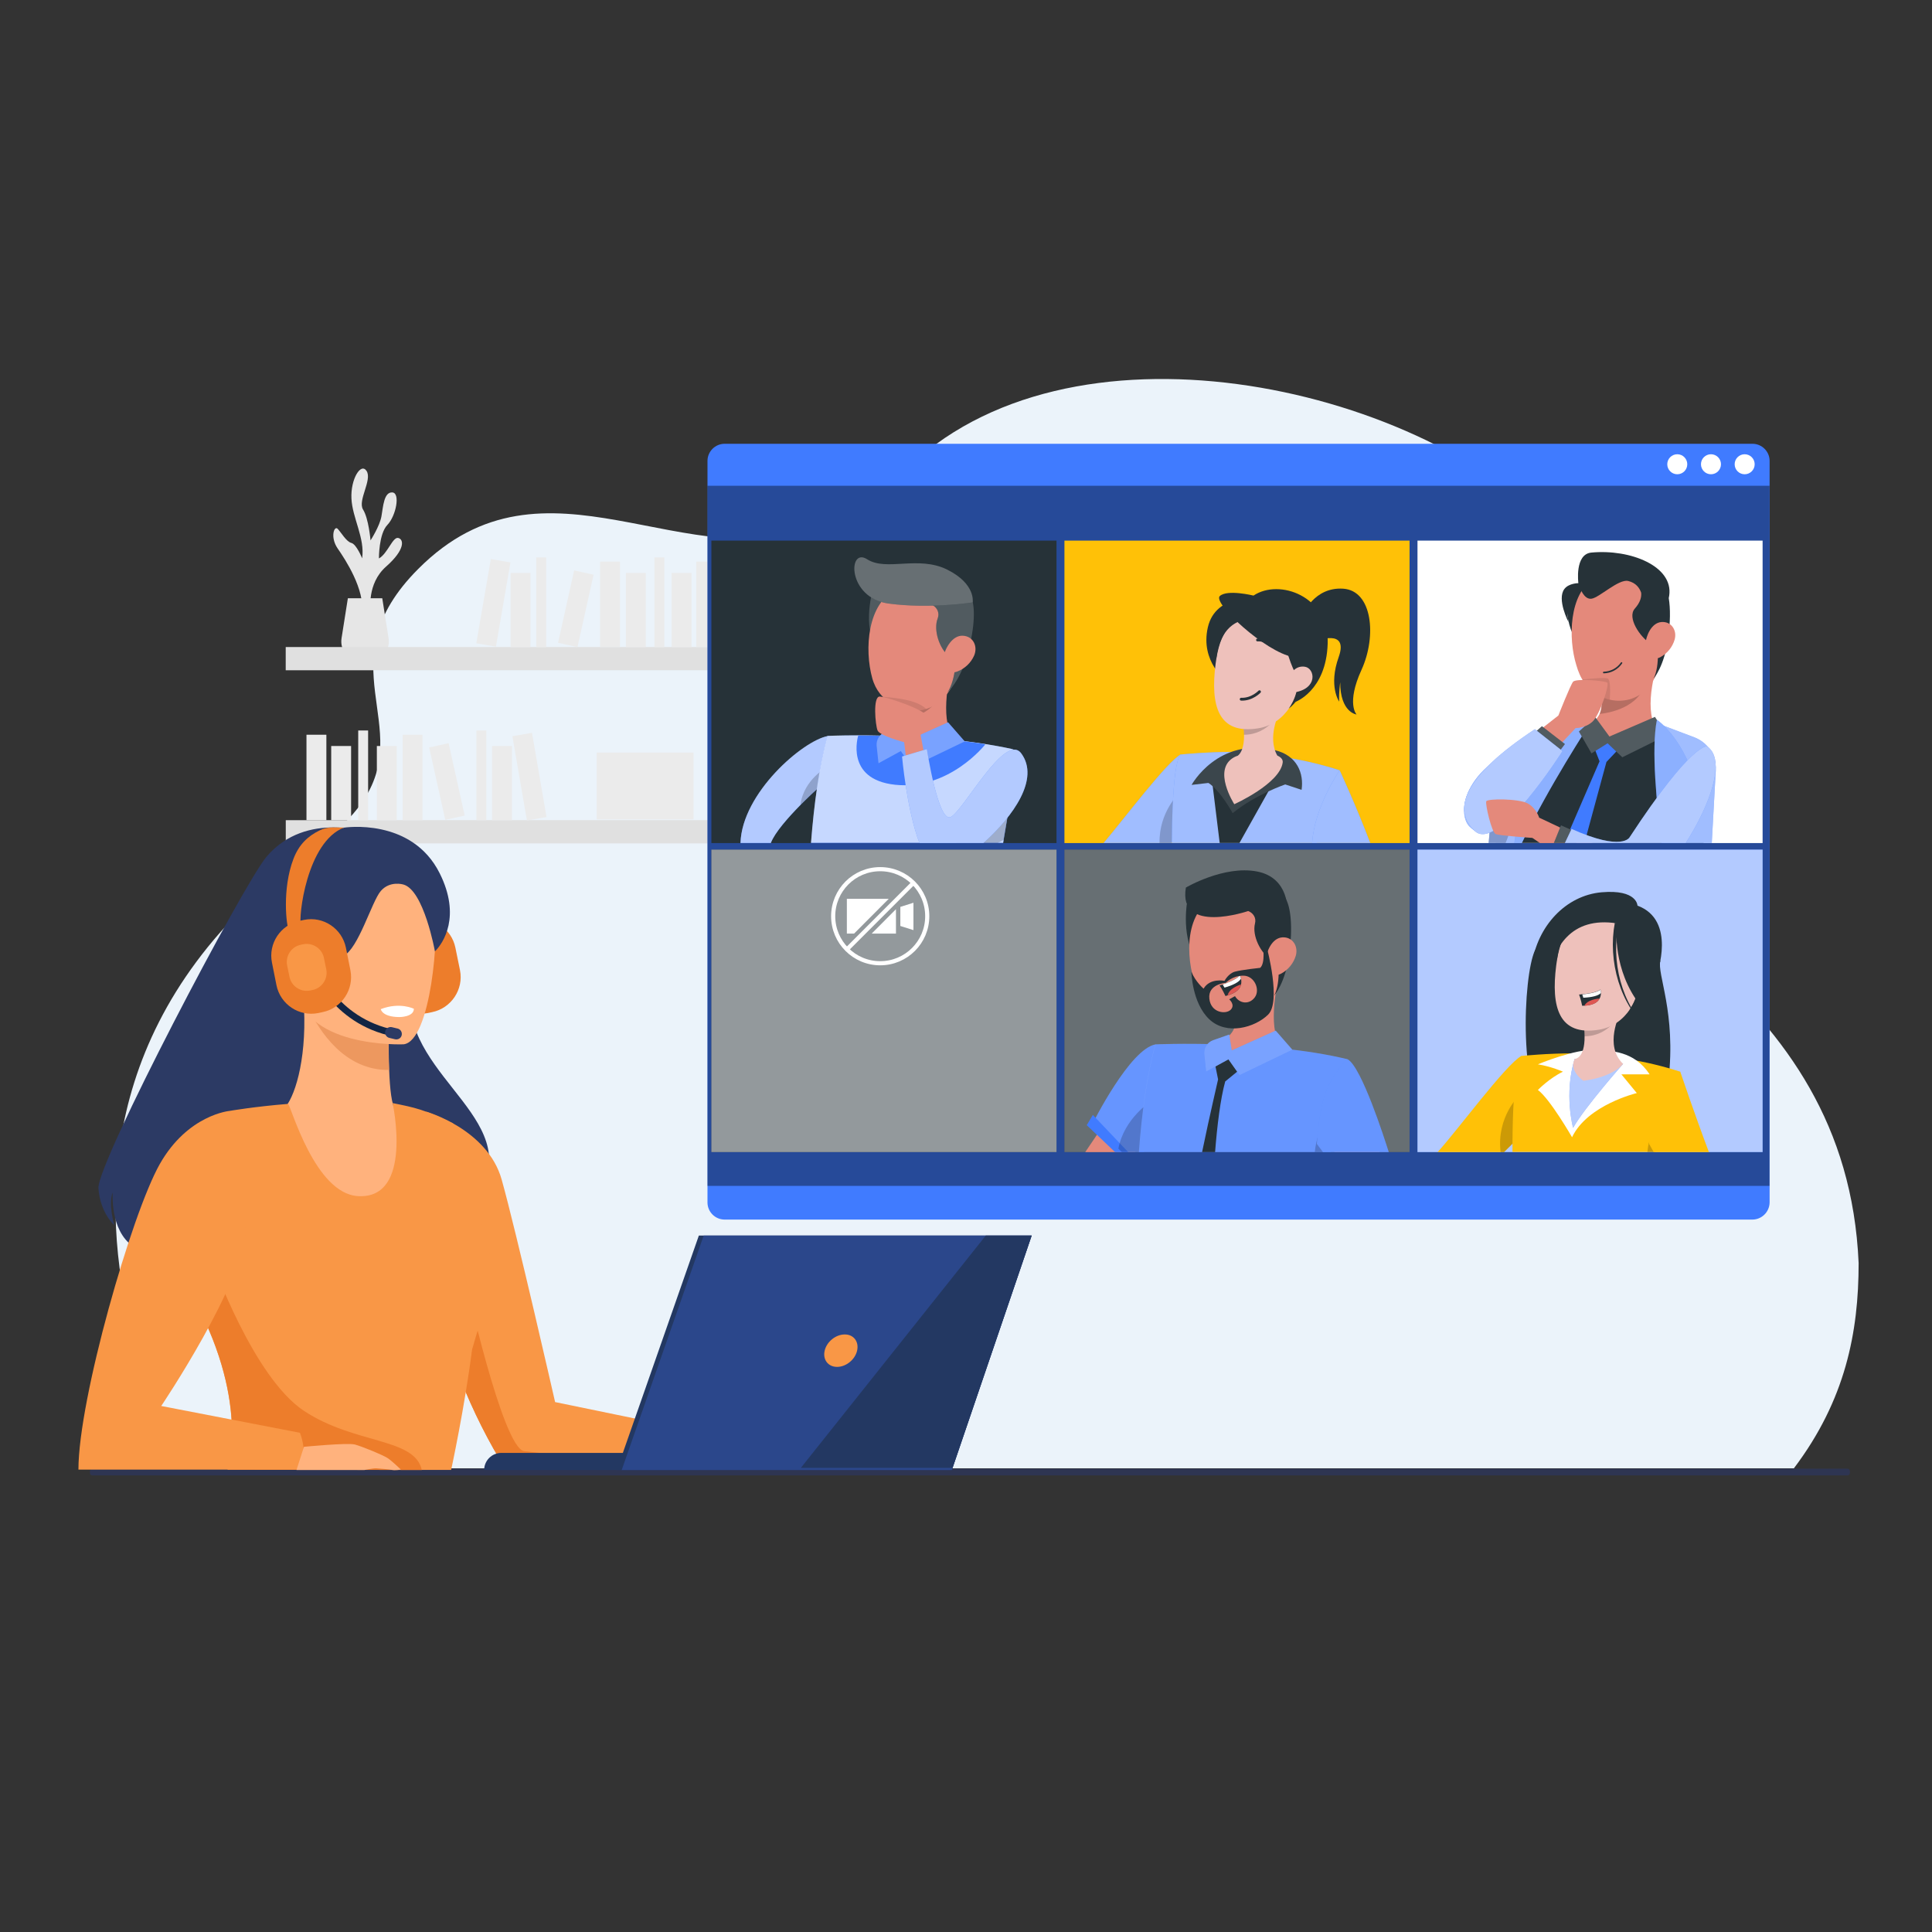 <?xml version="1.0" encoding="utf-8"?>
<!-- Generator: Adobe Illustrator 26.5.0, SVG Export Plug-In . SVG Version: 6.00 Build 0)  -->
<svg version="1.1" id="_x2018_лой_x5F_1" xmlns="http://www.w3.org/2000/svg" xmlns:xlink="http://www.w3.org/1999/xlink"
	 x="0px" y="0px" viewBox="0 0 168 168" style="enable-background:new 0 0 168 168;" xml:space="preserve">
<rect x="0" y="0" width="168" height="168" fill="#333333" stroke="none"/>
<style type="text/css">
	.st0{fill:#EBF3FA;}
	.st1{fill:#E6E6E6;}
	.st2{fill:#E0E0E0;}
	.st3{fill:#EBEBEB;}
	.st4{fill:#F0F0F0;}
	.st5{fill:#FFFFFF;}
	.st6{fill:#407BFF;}
	.st7{opacity:0.4;enable-background:new    ;}
	.st8{fill:#263238;}
	.st9{fill:#FFC107;}
	.st10{fill:#E4897B;}
	.st11{opacity:0.2;enable-background:new    ;}
	.st12{opacity:0.1;enable-background:new    ;}
	.st13{opacity:0.5;fill:#FFFFFF;enable-background:new    ;}
	.st14{opacity:0.4;fill:#FFFFFF;enable-background:new    ;}
	.st15{opacity:0.2;fill:#FFFFFF;enable-background:new    ;}
	.st16{opacity:0.6;fill:#FFFFFF;enable-background:new    ;}
	.st17{opacity:0.3;fill:#FFFFFF;enable-background:new    ;}
	.st18{opacity:0.7;fill:#FFFFFF;enable-background:new    ;}
	.st19{opacity:0.1;fill:#FFFFFF;}
	.st20{fill:#EEC1BB;}
	.st21{fill:none;stroke:#263238;stroke-width:0.247;stroke-linecap:round;stroke-linejoin:round;stroke-miterlimit:10;}
	.st22{fill:#DE5753;}
	.st23{fill:none;stroke:#FFFFFF;stroke-width:0.36;stroke-miterlimit:10;}
	.st24{fill:#2E3552;}
	.st25{fill:#2C3A64;}
	.st26{fill:#ED7D2B;}
	.st27{fill:#F99746;}
	.st28{fill:#FFB27D;}
	.st29{fill:#ED985F;}
	.st30{fill:#122544;}
	.st31{fill:#233862;}
	.st32{fill:#2B478B;}
</style>
<path class="st0" d="M16.22,127.69c-2.14-3.75-4.2-8.95-5.27-14.16c-2.33-11.31-1.23-27.18,16.51-39.89
	c1.85-1.33,3.13-2.59,3.98-3.81c4.76-6.75-3.27-12.14,4.93-20.36c11.11-11.15,23.24,1.18,35.6-3.87c2.18-0.89,4.37-2.33,6.57-4.53
	c14.27-14.33,44.31-7.78,56.64,4.97c5.22,5.41,7.1,13.59,3.45,21.61c-0.69,1.52-2.4,4.14,2.64,9.6c1.91,2.07,4.37,4.16,6.79,6.31
	c0.01,0.01,0.03,0.03,0.04,0.04c7.16,6.38,13,14.2,13.52,26.24c0,6.03-1.15,11.91-5.63,17.84H16.22z"/>
<g>
	<g>
		<path class="st1" d="M32.23,53.08c0,0-0.35-2.32,1.34-3.81c1.69-1.49,1.55-2.38,1.06-2.49c-0.48-0.12-0.93,1.37-1.68,1.78
			c0,0-0.02-2.12,0.73-2.91c0.76-0.78,1.15-2.8,0.43-2.83c-0.72-0.04-0.79,1.2-0.94,2.07c-0.15,0.87-0.95,2.1-0.95,2.1
			s-0.16-1.9-0.65-2.68c-0.49-0.78,0.81-2.57,0.31-3.35c-0.5-0.78-1.4,0.71-1.32,2.38c0.07,1.68,1.19,3.46,0.93,5.21
			c0,0-0.49-1.23-0.94-1.34c-0.44-0.11-0.89-0.92-1.19-1.23c-0.3-0.3-0.67,0.74,0,1.71c0.67,0.97,2.38,3.56,2.12,5.65L32.23,53.08z"
			/>
		<path class="st1" d="M33.24,52.02l0.55,3.48c0.17,1.08-0.66,2.05-1.75,2.05h-0.59c-1.09,0-1.92-0.97-1.75-2.05l0.55-3.48H33.24z"
			/>
		
			<rect x="24.85" y="56.27" transform="matrix(-1 -1.224647e-16 1.224647e-16 -1 88.925 114.554)" class="st2" width="39.23" height="2.02"/>
		
			<rect x="60.54" y="48.84" transform="matrix(-1 -1.224647e-16 1.224647e-16 -1 122.812 105.109)" class="st3" width="1.73" height="7.43"/>
		
			<rect x="52.19" y="48.84" transform="matrix(-1 -1.224647e-16 1.224647e-16 -1 106.1 105.109)" class="st3" width="1.73" height="7.43"/>
		
			<rect x="42.06" y="48.75" transform="matrix(-0.986 -0.17 0.17 -0.986 76.307 111.451)" class="st3" width="1.73" height="7.43"/>
		
			<rect x="58.4" y="49.82" transform="matrix(-1 -1.224647e-16 1.224647e-16 -1 118.53 106.088)" class="st3" width="1.73" height="6.45"/>
		
			<rect x="54.43" y="49.82" transform="matrix(-1 -1.224647e-16 1.224647e-16 -1 110.585 106.088)" class="st3" width="1.73" height="6.45"/>
		
			<rect x="44.4" y="49.82" transform="matrix(-1 -1.224647e-16 1.224647e-16 -1 90.533 106.088)" class="st3" width="1.73" height="6.45"/>
		
			<rect x="49.2" y="49.71" transform="matrix(-0.976 -0.217 0.217 -0.976 87.447 115.465)" class="st3" width="1.73" height="6.45"/>
		
			<rect x="56.91" y="48.47" transform="matrix(-1 -1.224647e-16 1.224647e-16 -1 114.677 104.741)" class="st3" width="0.86" height="7.8"/>
		
			<rect x="46.63" y="48.47" transform="matrix(-1 -1.224647e-16 1.224647e-16 -1 94.119 104.741)" class="st3" width="0.86" height="7.8"/>
	</g>
	<g>
		<rect x="24.85" y="71.32" class="st2" width="39.23" height="2.02"/>
		<rect x="26.65" y="63.89" class="st3" width="1.73" height="7.43"/>
		<rect x="35.01" y="63.89" class="st3" width="1.73" height="7.43"/>
		
			<rect x="45.14" y="63.79" transform="matrix(0.986 -0.17 0.17 0.986 -10.797 8.794)" class="st3" width="1.73" height="7.43"/>
		<rect x="28.8" y="64.87" class="st3" width="1.73" height="6.45"/>
		<rect x="32.77" y="64.87" class="st3" width="1.73" height="6.45"/>
		<rect x="42.79" y="64.87" class="st3" width="1.73" height="6.45"/>
		
			<rect x="38" y="64.75" transform="matrix(0.976 -0.217 0.217 0.976 -13.819 10.048)" class="st3" width="1.73" height="6.45"/>
		<rect x="31.15" y="63.52" class="st3" width="0.86" height="7.8"/>
		<rect x="41.43" y="63.52" class="st3" width="0.86" height="7.8"/>
		<rect x="51.89" y="65.44" class="st3" width="8.42" height="5.81"/>
	</g>
	<g>
		<rect x="94.07" y="50.93" class="st2" width="33.74" height="37.31"/>
		<rect x="93.89" y="50.93" class="st4" width="34.99" height="37.31"/>
		<rect x="95.32" y="52.12" class="st5" width="32.09" height="34.41"/>
		<rect x="126.48" y="52.12" class="st2" width="0.93" height="34.41"/>
		
			<rect x="110.44" y="61.66" transform="matrix(6.123234e-17 -1 1 6.123234e-17 33.572 188.235)" class="st2" width="0.93" height="31.34"/>
		<rect x="94.82" y="75.31" class="st4" width="32.59" height="1.56"/>
	</g>
</g>
<g>
	<path class="st6" d="M152.38,106.05H63.01c-0.82,0-1.49-0.67-1.49-1.49V40.08c0-0.82,0.67-1.49,1.49-1.49h89.38
		c0.82,0,1.49,0.67,1.49,1.49v64.48C153.87,105.38,153.2,106.05,152.38,106.05z"/>
	<rect x="61.52" y="42.24" class="st7" width="92.35" height="60.88"/>
	<g>
		<circle class="st5" cx="151.71" cy="40.37" r="0.87"/>
		<circle class="st5" cx="148.78" cy="40.37" r="0.87"/>
		<circle class="st5" cx="145.85" cy="40.37" r="0.87"/>
	</g>
	<g>
		<rect x="61.86" y="73.88" class="st8" width="30.01" height="26.3"/>
		<rect x="61.86" y="47.01" class="st8" width="30.01" height="26.3"/>
		<rect x="92.56" y="47.01" class="st9" width="30.01" height="26.3"/>
		<rect x="123.26" y="47.01" class="st5" width="30.01" height="26.3"/>
		<rect x="92.56" y="73.88" class="st8" width="30.01" height="26.3"/>
		<rect x="123.26" y="73.88" class="st6" width="30.01" height="26.3"/>
		<g id="_x3C_Group_x3E__45_">
			<path class="st8" d="M148.13,73.3l0.68-5.74c0.18-1.53-0.82-2.97-2.32-3.3c-7.79-1.73-12.44-0.02-12.44-0.02
				c-2.01,3.28-3.25,6.39-4,9.06H148.13z"/>
			<g>
				<path class="st10" d="M142.51,64.01c0.57-0.13,2.01-0.04,2.01-0.04c-1.69-1.42-0.85-5.01-0.17-6.96l-5.23,2.96
					c0.06,0.25,0.11,0.51,0.13,0.76c0.05,0.48,0.02,0.94-0.16,1.36c-0.16,0.35-0.82,1.15-1.24,1.4l2.09,0.93L142.51,64.01z"/>
				<path class="st11" d="M143.15,58.89c-0.21,2.4-2.79,3.06-4.05,3.19c0.18-0.41,0.21-0.88,0.16-1.36L143.15,58.89z"/>
			</g>
			<g>
				<path class="st8" d="M136.26,51.63c0,0-0.41,3.41,1.57,4.85c1.98,1.44,1.56-6.91,1.56-6.91L136.26,51.63z"/>
				<path class="st10" d="M143.94,58.84c-0.1,0.2-0.22,0.41-0.36,0.61c-0.9,1.29-2.32,1.69-3.61,1.39c-0.1-0.02-0.19-0.05-0.28-0.08
					c-0.85-0.27-1.61-0.84-2.1-1.67c-0.02-0.03-0.03-0.06-0.05-0.09c-0.07-0.11-0.12-0.23-0.18-0.36c-0.11-0.25-0.21-0.52-0.29-0.81
					c-0.72-2.32-0.63-6.19,1.52-7.52c1.71-1.08,4.42-0.72,5.5,1c0.31,0.49-0.04,1.76,0.02,2.33
					C144.36,55.97,144.62,57.45,143.94,58.84z"/>
				<path class="st8" d="M145.11,52.01c0.01-0.07,0.03-0.14,0.04-0.22c0.37-2.56-3.38-4.06-6.77-3.74
					c-1.47,0.14-1.13,2.66-1.13,2.66s-0.84,0-1.22,0.51c-0.67,0.9,0.36,2.87,0.36,2.87c-0.51-2.87,0.98-3.04,0.98-3.04
					s0.35,1.12,1.03,1.01c0.68-0.1,2.35-1.73,3.18-1.54c0.68,0.16,0.99,0.61,1.13,1.02c0.04,0.37-0.07,0.84-0.55,1.38
					c-0.71,0.8,0.49,2.5,1.32,3.01c0,0-0.03-0.43,0.34-0.37c0.37,0.06,0.55,2.3-0.03,3.45c0,0,0.95-1.09,1.26-3.5
					C145.25,54.13,145.26,52.92,145.11,52.01z"/>
				<path class="st8" d="M139.46,58.55L139.46,58.55c0.64-0.01,1.24-0.34,1.6-0.87c0.02-0.03,0.01-0.07-0.02-0.09
					c-0.03-0.02-0.07-0.01-0.09,0.02c0,0,0,0,0,0c-0.34,0.49-0.89,0.78-1.49,0.8c-0.04,0-0.07,0.03-0.07,0.07c0,0,0,0,0,0.01
					C139.39,58.52,139.42,58.55,139.46,58.55C139.46,58.55,139.46,58.55,139.46,58.55z"/>
				<path class="st10" d="M145.62,55.62c-0.19,0.65-0.63,1.19-1.23,1.52c-0.79,0.42-1.38-0.24-1.32-1.08
					c0.05-0.75,0.52-1.9,1.4-1.97C145.34,54.02,145.85,54.82,145.62,55.62z"/>
				<path class="st12" d="M139.98,60.84c-0.1-0.02-0.19-0.05-0.28-0.08c-0.85-0.27-1.61-0.84-2.1-1.67c0.62-0.07,1.93-0.2,2.2-0.09
					C140.06,59.12,140.02,60.3,139.98,60.84z"/>
			</g>
			<polygon class="st6" points="136.02,73.3 137.78,73.3 139.69,66.26 141.42,64.42 138.39,64.42 139.09,66.2 			"/>
			<g>
				<path class="st6" d="M129.56,71.99l-0.11,1.32h2.85c2.44-5.79,4.7-9.99,4.7-9.99l-2.96,0.93c-6.83,2-7.42,6.49-6.25,7.63
					C128.96,73.01,129.56,71.99,129.56,71.99z"/>
				<path class="st13" d="M129.56,71.99l-0.11,1.32h2.85c2.44-5.79,4.7-9.99,4.7-9.99l-2.96,0.93c-6.83,2-7.42,6.49-6.25,7.63
					C128.96,73.01,129.56,71.99,129.56,71.99z"/>
				<path class="st6" d="M131.68,73.3h0.66c2.25-4.78,5.92-10.38,5.92-10.38c-2.32-0.07-4.42,0.85-4.42,0.85l0.76,2.12l-1.83,0.37
					L131.68,73.3z"/>
				<path class="st14" d="M131.68,73.3h0.66c2.25-4.78,5.92-10.38,5.92-10.38c-2.32-0.07-4.42,0.85-4.42,0.85l0.76,2.12l-1.83,0.37
					L131.68,73.3z"/>
				<path class="st11" d="M130.92,73.3c0.65-1.5,0.59-2.59,0.59-2.59l-1.95,1.27l-0.11,1.32H130.92z"/>
			</g>
			<g>
				<polygon class="st8" points="137.3,63.61 138.7,62.34 139.95,64.05 143.91,62.34 144.91,63.95 141.07,65.85 139.79,64.63 
					138.39,65.51 				"/>
				<polygon class="st15" points="137.3,63.61 138.7,62.34 139.95,64.05 143.91,62.34 144.91,63.95 141.07,65.85 139.79,64.63 
					138.39,65.51 				"/>
			</g>
			<path class="st10" d="M132.78,67.84l4.23-4.53c0,0,0.85,0.02,1.48-0.57c0.63-0.59,1.48-3.21,1.27-3.38
				c-0.21-0.17-2.73-0.38-2.97-0.08c-0.24,0.3-1.28,2.94-1.28,2.94l-4.53,3.55L132.78,67.84z"/>
			<g>
				<g>
					<polygon class="st8" points="133.24,63.89 134.08,63.15 136.08,64.7 135.17,65.9 					"/>
					<polygon class="st15" points="133.24,63.89 134.08,63.15 136.08,64.7 135.17,65.9 					"/>
				</g>
				<g>
					<path class="st6" d="M133.47,63.41l2.4,1.9c0,0-5.58,8.83-7.61,6.97C126.23,70.42,127.27,67.49,133.47,63.41z"/>
					<path class="st16" d="M133.47,63.41l2.4,1.9c0,0-5.58,8.83-7.61,6.97C126.23,70.42,127.27,67.49,133.47,63.41z"/>
				</g>
			</g>
			<g>
				<path class="st6" d="M148.85,73.3l0.35-6.33c0.06-1.26-0.7-2.42-1.88-2.86l-3.15-1.19c0,0,0.14,4.76,0.5,10.38H148.85z"/>
				<path class="st13" d="M148.85,73.3l0.35-6.33c0.06-1.26-0.7-2.42-1.88-2.86l-3.15-1.19c0,0,0.14,4.76,0.5,10.38H148.85z"/>
				<path class="st6" d="M145.97,73.3l1.17-3.27l-1.73-1.59l2-0.6c-1.27-3.92-3.33-5.25-3.33-5.25c-0.51,2.51-0.01,7.5,0.41,10.71
					H145.97z"/>
				<path class="st14" d="M145.97,73.3l1.17-3.27l-1.73-1.59l2-0.6c-1.27-3.92-3.33-5.25-3.33-5.25c-0.51,2.51-0.01,7.5,0.41,10.71
					H145.97z"/>
			</g>
			<path class="st10" d="M130.06,72.53c0.35,0.14,3.19,0.33,3.19,0.33l0.66,0.45h4.61l-4.68-2.21c0,0-0.24-0.82-1-1.24
				c-0.76-0.42-3.51-0.43-3.6-0.18C129.14,69.93,129.71,72.39,130.06,72.53z"/>
			<g>
				<polygon class="st8" points="137.07,73.3 137.49,72.54 135.74,71.77 135.12,73.3 				"/>
				<polygon class="st15" points="137.07,73.3 137.49,72.54 135.74,71.77 135.12,73.3 				"/>
				<path class="st6" d="M146.59,73.3c2.09-3.27,3.56-7.25,1.85-8.4c0,0-1.31-0.37-6.73,7.9c0,0-0.6,1.28-5.05-0.72l-0.58,1.22
					H146.59z"/>
				<path class="st16" d="M146.59,73.3c2.09-3.27,3.56-7.25,1.85-8.4c0,0-1.31-0.37-6.73,7.9c0,0-0.6,1.28-5.05-0.72l-0.58,1.22
					H146.59z"/>
			</g>
		</g>
		<rect x="92.56" y="73.88" class="st17" width="30.01" height="26.3"/>
		<g id="_x3C_Group_x3E__46_">
			<path class="st6" d="M67.03,73.3c0.72-1.88,4.95-5.53,4.95-5.53v-3.76c-2.16,0.4-7.46,4.96-7.59,9.3H67.03z"/>
			<path class="st16" d="M67.03,73.3c0.34-0.89,1.48-2.19,2.57-3.3c1.21-1.23,2.38-2.23,2.38-2.23v-3.77
				c-2.17,0.4-7.46,4.96-7.59,9.3H67.03z"/>
			<path class="st11" d="M69.6,70c1.21-1.23,2.38-2.23,2.38-2.23v-1.1C71.98,66.68,69.9,67.71,69.6,70z"/>
			<path class="st6" d="M87.23,73.3c0.54-3.32,1.07-6.06,1.31-7.3c0.08-0.4-0.17-0.79-0.57-0.87c-0.77-0.17-1.57-0.31-2.38-0.44
				c-4.05-0.63-8.31-0.74-10.97-0.74c-1.63,0-2.65,0.05-2.65,0.05c-0.74,2.66-1.18,5.97-1.44,9.3H87.23z"/>
			<path class="st18" d="M87.23,73.3c0.01-0.09,0.03-0.19,0.04-0.28c0.52-3.19,1.03-5.82,1.26-7.02c0.01-0.07,0.02-0.13,0.01-0.2
				c-0.02-0.32-0.24-0.6-0.58-0.68c-0.78-0.17-1.57-0.31-2.38-0.44c-4.05-0.63-8.31-0.74-10.97-0.74c-1.63,0-2.65,0.05-2.65,0.05
				c-0.74,2.66-1.18,5.97-1.44,9.3H87.23z"/>
			<path class="st6" d="M77.84,68.24c4.69,0.5,7.82-3.49,7.82-3.49l-0.06-0.05c-4.05-0.63-8.31-0.74-10.97-0.74
				C74.63,63.96,73.43,67.77,77.84,68.24z"/>
			<path class="st10" d="M83.03,64.33c-1.32,1.2-4.55,0.76-4.55,0.76s-2.02-0.55-1.59-1.18c1.19-0.2,1.76-0.75,2-1.46
				c0.14-0.41,0.16-0.88,0.12-1.36c-0.02-0.25-0.06-0.51-0.1-0.76l4-2.96C82.38,59.32,81.74,62.91,83.03,64.33z"/>
			<path class="st11" d="M81.98,59.25c-0.16,2.4-2.13,3.06-3.09,3.19c0.14-0.41,0.16-0.88,0.12-1.36L81.98,59.25z"/>
			<g>
				<path class="st6" d="M82.44,62.81l-3.82,1.72l-0.22-1.38l-1.4,0.49c-0.5,0.18-0.82,0.68-0.77,1.21l0.16,1.52l1.94-1.06
					l0.97,1.37l4.59-2.21L82.44,62.81z"/>
				<path class="st17" d="M82.44,62.81l-3.82,1.72l-0.22-1.38l-1.4,0.49c-0.5,0.18-0.82,0.68-0.77,1.21l0.16,1.52l1.94-1.06
					l0.97,1.37l4.59-2.21L82.44,62.81z"/>
			</g>
			<g>
				<path class="st8" d="M75.88,51.35c0,0-1.08,3.74,0.75,5.48c1.83,1.74,2.77-5.37,2.77-5.37L75.88,51.35z"/>
				<path class="st15" d="M75.88,51.35c0,0-1.08,3.74,0.75,5.48c1.83,1.74,2.77-5.37,2.77-5.37L75.88,51.35z"/>
				<path class="st10" d="M75.85,58.98c0.04,0.13,0.08,0.27,0.13,0.39c0.18,0.47,0.45,0.88,0.78,1.22c0.34,0.37,0.75,0.66,1.19,0.86
					c0.8,0.38,1.72,0.47,2.58,0.2c0.57-0.18,1.11-0.51,1.58-1.02c1.35-1.46,1.25-3.09,1.31-5.86c0.02-0.6-0.09-1.19-0.34-1.73
					c-0.87-1.9-3.12-2.73-5.02-1.86C75.38,52.39,75.16,56.51,75.85,58.98z"/>
				<path class="st8" d="M81.25,51.4l-0.16,1.22c0.4,0.22,0.63,0.67,0.45,1.15c-0.4,1.02,0.16,2.62,0.94,3.26
					c0,0,0.03-0.44,0.4-0.34c0.37,0.11,0.25,2.42-0.49,3.52c0,0,1.12-0.99,1.77-3.41c0.6-2.24,0.69-4.11,0.24-4.99L81.25,51.4z"/>
				<path class="st12" d="M76.76,60.59c0.34,0.37,0.75,0.66,1.19,0.86c0.8,0.38,1.72,0.47,2.58,0.2c-0.2-0.21-0.6-0.48-1.34-0.69
					C78.37,60.74,77.46,60.64,76.76,60.59z"/>
				<path class="st15" d="M81.25,51.4l-0.16,1.22c0.4,0.22,0.63,0.67,0.45,1.15c-0.4,1.02,0.16,2.62,0.94,3.26
					c0,0,0.03-0.44,0.4-0.34c0.37,0.11,0.25,2.42-0.49,3.52c0,0,1.12-0.99,1.77-3.41c0.6-2.24,0.69-4.11,0.24-4.99L81.25,51.4z"/>
				<path class="st8" d="M84.58,52.38c0,0,0.3-1.6-2.22-2.85c-2.52-1.25-5.28,0.18-6.96-0.9c-1.68-1.08-1.74,3.35,1.85,3.85
					C80.85,52.97,84.58,52.38,84.58,52.38z"/>
				<path class="st17" d="M84.58,52.38c0,0,0.3-1.6-2.22-2.85c-2.52-1.25-5.28,0.18-6.96-0.9c-1.68-1.08-1.74,3.35,1.85,3.85
					C80.85,52.97,84.58,52.38,84.58,52.38z"/>
				<path class="st10" d="M84.71,57c-0.28,0.64-0.81,1.14-1.46,1.39c-0.86,0.33-1.38-0.43-1.21-1.29c0.16-0.76,0.79-1.87,1.69-1.82
					C84.64,55.33,85.04,56.21,84.71,57z"/>
			</g>
			<path class="st10" d="M80.43,65.92l-0.38-2.03c0,0,0.79-0.75,0.7-1.44c-0.09-0.69-3.61-1.84-4.24-1.88s-0.39,2.49-0.2,2.95
				c0.19,0.46,2.31,1.02,2.31,1.02l0.26,2.14L80.43,65.92z"/>
			<path class="st11" d="M86.76,73.3c0.18-0.09,0.36-0.18,0.52-0.28c0.52-3.19,1.03-5.82,1.26-7.02c0.01-0.07,0.02-0.13,0.01-0.2
				c-2.28,2.32-5.82,6.2-5.4,7.5H86.76z"/>
			<path class="st6" d="M85.52,73.3c2.62-2.35,4.9-5.59,3.29-7.78c-1.41-1.92-5.06,5.05-6.15,5.53c-1.09,0.48-2.06-5.91-2.06-5.91
				l-2.16,0.64c0,0,0.4,4.6,1.51,7.52H85.52z"/>
			<path class="st16" d="M85.52,73.3c2.62-2.35,4.9-5.59,3.29-7.78c-1.41-1.92-5.06,5.05-6.15,5.53c-1.09,0.48-2.06-5.91-2.06-5.91
				l-2.16,0.64c0,0,0.4,4.6,1.51,7.52H85.52z"/>
		</g>
		<g>
			<g>
				<path class="st6" d="M101.85,73.3c0.76-0.77,1.25-1.31,1.25-1.31l-0.42-6.39c-1.2,0.64-4.81,5.45-6.71,7.7H101.85z"/>
				<path class="st13" d="M101.85,73.3c0.76-0.77,1.25-1.31,1.25-1.31l-0.42-6.39c-1.2,0.64-4.81,5.45-6.71,7.7H101.85z"/>
			</g>
			<path class="st11" d="M101.84,73.3c0.76-0.77,1.26-1.31,1.26-1.31l-0.1-1.52l-0.48-1.47c0,0-1.74,1.61-1.69,4.3H101.84z"/>
			<g>
				<path class="st6" d="M114.48,73.3c0.18-0.63,0.38-1.31,0.6-2.04c0.22-0.71,0.47-1.47,0.74-2.3c0.21-0.62,0.43-1.29,0.67-1.98
					c-1.47-0.47-2.96-0.83-4.47-1.08c-1.6-0.28-3.21-0.45-4.84-0.51c-2.09-0.02-4.5,0.22-4.5,0.22s-0.34,0.08-0.56,2.3
					c-0.11,1.12-0.21,2.85-0.22,5.39H114.48z"/>
				<path class="st13" d="M114.48,73.3c0.18-0.63,0.38-1.31,0.6-2.04c0.22-0.71,0.47-1.47,0.74-2.3c0.21-0.62,0.43-1.29,0.67-1.98
					c-1.47-0.47-2.96-0.83-4.47-1.08c-1.6-0.28-3.21-0.45-4.84-0.51c-2.09-0.02-4.5,0.22-4.5,0.22s-0.34,0.08-0.56,2.3
					c-0.11,1.12-0.21,2.85-0.22,5.39H114.48z"/>
			</g>
			<polygon class="st8" points="107.78,73.3 110.74,68.02 107.32,69.93 105.34,67.44 106.06,73.3 			"/>
			<g>
				<path class="st8" d="M110.85,65.23c1.95,0.46,2.54,2.02,2.33,3.45l-1.42-0.47c0,0-2.63,0.9-4.57,2.5c0,0-1.08-1.98-2.11-2.63
					l-1.46,0.17C103.62,68.25,105.9,64.07,110.85,65.23z"/>
				<path class="st19" d="M110.85,65.23c1.95,0.46,2.54,2.02,2.33,3.45l-1.42-0.47c0,0-2.63,0.9-4.57,2.5c0,0-1.08-1.98-2.11-2.63
					l-1.46,0.17C103.62,68.25,105.9,64.07,110.85,65.23z"/>
			</g>
			<path class="st20" d="M107.31,65.85c0.09-0.05,0.21-0.1,0.33-0.14c0.25-0.2,0.55-0.67,0.54-1.82c-0.01-0.37-0.04-0.82-0.12-1.34
				l3.19-0.6c0,0-1.09,2.15-0.18,3.75c0.31,0.14,0.5,0.34,0.47,0.6c-0.24,1.85-4.21,3.63-4.21,3.63S105.38,66.91,107.31,65.85z"/>
			<path class="st11" d="M108.05,62.55c0.08,0.53,0.12,0.97,0.12,1.34c2.16,0,3.07-1.94,3.07-1.94L108.05,62.55z"/>
			<g>
				<path class="st8" d="M109.47,52.01c0,0-3.75-0.47-4.44,2.54c-0.69,3.01,1.64,4.69,1.64,4.69L109.47,52.01z"/>
				<path class="st20" d="M109.81,53.62c-2.78-0.15-3.75,1.29-4.11,4.14c-0.45,3.56,0.2,6.15,3.72,5.57
					C114.19,62.55,114.43,53.87,109.81,53.62z"/>
				<path class="st21" d="M109.35,55.65c0,0,0.79-0.06,1.18,0.49"/>
				<path class="st8" d="M112.59,58.46c0,0-1.17-2.35-0.88-4.1c0,0-5.38-2.55-5.96,3.02c0,0-0.27-4.99,4.51-4.84
					c4.77,0.15,4.38,7.13,1.8,9.08C112.07,61.62,113.32,59.93,112.59,58.46z"/>
				<path class="st8" d="M109,51.79c0,0-2.28-0.56-2.93,0.04c-0.65,0.6,3.96,4.87,6.37,5.3c0,0,0.82,2.67,0.17,3.92
					c0,0,2.71-0.95,2.84-5.08C115.59,51.84,111.24,50.29,109,51.79z"/>
				<path class="st20" d="M112.11,59.02c0.04-0.45,0.55-1.18,1.37-1.04c0.86,0.14,1.17,1.93-1,2.24
					C112.17,60.27,112.02,59.96,112.11,59.02z"/>
				<path class="st8" d="M113.31,53.43c0,0,0.95-2.41,3.49-2.24c2.54,0.17,2.93,4.13,1.59,7.06c-1.34,2.93-0.43,3.88-0.43,3.88
					s-1.42-0.17-1.42-2.8c0,0-0.13,0.86-0.09,1.68c0,0-0.95-1.34-0.04-3.88c0.9-2.54-1.98-1.38-1.98-1.38L113.31,53.43z"/>
				<path class="st21" d="M109.52,60.15c0,0-0.65,0.69-1.59,0.65"/>
			</g>
			<g>
				<path class="st6" d="M119.15,73.3c-1.31-3.44-2.66-6.32-2.66-6.32s-2.2,3.19-2.39,6.32H119.15z"/>
				<path class="st13" d="M119.15,73.3c-1.31-3.44-2.66-6.32-2.66-6.32s-2.2,3.19-2.39,6.32H119.15z"/>
			</g>
		</g>
		<g id="_x3C_Group_x3E__47_">
			<path class="st10" d="M119.97,100.18c-0.73-1.97-1.44-3.65-1.44-3.65l-3.01,2.64c0,0,0.21,0.4,0.53,1.01H119.97z"/>
			<path class="st10" d="M98.7,100.18c0.72-0.87,1.23-1.51,1.23-1.51l-2.94-2.44c0,0-1.43,2.22-2.62,3.95H98.7z"/>
			<g>
				<path class="st6" d="M99.42,100.18l1.75-1.23l-0.68-8.13c-2.23,0.38-5.46,6.85-5.46,6.85l2.53,2.51H99.42z"/>
				<path class="st15" d="M97.56,100.18h1.87l1.25-0.88l0.49-0.35l-0.68-8.14c-2.23,0.38-5.46,6.85-5.46,6.85l2.23,2.21
					L97.56,100.18z"/>
				<polygon class="st6" points="98.1,100.18 95.03,96.95 94.5,97.84 96.96,100.18 				"/>
				<path class="st11" d="M99.42,100.18l1.25-0.88l-0.59-3.53c0,0-2.33,1.47-2.83,4.11l0.3,0.3H99.42z"/>
			</g>
			<g>
				<path class="st6" d="M115.71,100.18c0.74-4.58,1.47-8.07,1.47-8.07c-7.13-1.72-16.7-1.29-16.7-1.29
					c-0.75,2.67-1.19,6.01-1.44,9.36H115.71z"/>
				<path class="st15" d="M115.71,100.18c0.05-0.32,0.1-0.64,0.15-0.95c0.69-4.11,1.31-7.13,1.31-7.13
					c-7.13-1.72-16.7-1.29-16.7-1.29c-0.75,2.67-1.19,6.01-1.44,9.36H115.71z"/>
				<path class="st11" d="M115.71,100.18c0.05-0.32,0.1-0.64,0.15-0.95l-1.05-0.99c0,0-0.36,0.78-0.48,1.93H115.71z"/>
			</g>
			<path class="st8" d="M104.53,100.18h1.13c0.18-2.3,0.46-4.61,0.88-6.14l2-1.64l-1.57-0.51l-1.43,0.08l0.38,1.89
				C105.93,93.87,105.23,96.78,104.53,100.18z"/>
			<path class="st10" d="M111.52,91.14c-1.32,1.2-4.55,0.76-4.55,0.76s-2.02-0.55-1.59-1.18c1.19-0.2,1.76-0.75,2-1.46
				c0.14-0.41,0.16-0.88,0.12-1.36c-0.02-0.25-0.06-0.51-0.1-0.76l4-2.96C110.87,86.13,110.23,89.73,111.52,91.14z"/>
			<path class="st11" d="M110.47,86.06c-0.16,2.4-2.13,3.06-3.09,3.19c0.14-0.41,0.16-0.88,0.12-1.36L110.47,86.06z"/>
			<g>
				<path class="st6" d="M110.93,89.62l-3.82,1.72l-0.22-1.38l-1.4,0.49c-0.5,0.18-0.82,0.68-0.77,1.21l0.16,1.52l1.94-1.06
					l0.97,1.37l4.59-2.21L110.93,89.62z"/>
				<path class="st17" d="M110.93,89.62l-3.82,1.72l-0.22-1.38l-1.4,0.49c-0.5,0.18-0.82,0.68-0.77,1.21l0.16,1.52l1.94-1.06
					l0.97,1.37l4.59-2.21L110.93,89.62z"/>
			</g>
			<g>
				<path class="st8" d="M103.2,78.63c0,0-0.6,3.85,1.44,5.34c2.04,1.49,2.06-5.68,2.06-5.68L103.2,78.63z"/>
				<path class="st10" d="M110.57,87.04c-1,1.42-2.61,1.79-4.02,1.34c-0.9-0.29-1.71-0.91-2.22-1.82c-0.07-0.12-0.13-0.24-0.18-0.37
					c-1-2.36-1.31-6.47,1.19-8.01c1.77-1.11,4.11-0.57,5.21,1.2c0.32,0.5,0.51,1.07,0.56,1.67
					C111.41,83.81,111.71,85.42,110.57,87.04z"/>
				<path class="st8" d="M108.54,77.99l0,1.23c0.42,0.16,0.72,0.58,0.59,1.08c-0.27,1.07,0.5,2.58,1.35,3.11
					c0,0-0.03-0.44,0.36-0.38c0.38,0.06,0.56,2.37-0.04,3.55c0,0,0.98-1.12,1.31-3.61c0.31-2.3,0.16-4.17-0.4-4.98L108.54,77.99z"/>
				<path class="st10" d="M112.68,83.1c-0.2,0.67-0.66,1.23-1.27,1.56c-0.81,0.43-1.42-0.25-1.36-1.12
					c0.06-0.78,0.54-1.96,1.45-2.03C112.4,81.45,112.91,82.28,112.68,83.1z"/>
				<g>
					<path class="st8" d="M106.05,85.69c0.23,0.31,0.51,0.92,0.51,0.92c0.06-0.02,0.12-0.03,0.18-0.05c0.81-0.24,1.1-0.61,1.18-0.96
						c0.04-0.19,0.02-0.37-0.01-0.51c-0.04-0.16-0.11-0.27-0.11-0.27c-0.35,0.38-1.09,0.66-1.48,0.79
						C106.16,85.66,106.05,85.69,106.05,85.69z"/>
					<path class="st5" d="M106.32,85.61l0.16,0.27c0.76-0.22,1.26-0.48,1.43-0.78c-0.04-0.16-0.11-0.27-0.11-0.27
						C107.46,85.2,106.72,85.47,106.32,85.61z"/>
					<path class="st22" d="M106.74,86.56c0.81-0.24,1.1-0.61,1.18-0.96c-0.27,0.09-0.59,0.23-0.84,0.44
						C106.89,86.2,106.79,86.39,106.74,86.56z"/>
				</g>
				<g>
					<path class="st8" d="M110.18,82.48l-0.36-0.21c0,0,0.23,1.47-0.24,1.89c0,0-1.62,0.17-2.19,0.33c-0.57,0.15-0.91,0.8-0.91,0.8
						s-1.27-0.27-1.82,0.68c0,0-0.7-0.59-1.06-1.47c0,0,0.04,2.69,1.55,4.13c1.51,1.43,3.98,0.72,5.12-0.4
						C111.42,87.1,110.18,82.48,110.18,82.48z M109.11,86.73c-0.5,0.67-1.35,0.53-1.72-0.11l-0.5,0.28c0,0,0.55,0.47,0.13,0.9
						c-0.42,0.43-1.73,0.28-1.86-0.96c-0.14-1.28,1.44-1.38,1.44-1.38s0.52-0.61,1.5-0.62C109.08,84.83,109.61,86.06,109.11,86.73z"
						/>
				</g>
				<path class="st8" d="M108.54,79.22c0,0-6.12,2.09-5.42-2.04c0,0,3.3-1.95,6.18-1.4c2.88,0.55,2.65,3.53,2.65,3.53L108.54,79.22z
					"/>
			</g>
			<g>
				<path class="st6" d="M120.76,100.18c-0.37-1.18-2.38-7.44-3.58-8.07c0,0-0.86,0.7-1.68,2.36c-0.82,1.66-0.99,5-0.99,5l0.53,0.71
					H120.76z"/>
				<path class="st15" d="M120.76,100.18c-0.37-1.18-2.38-7.44-3.58-8.07c0,0-0.86,0.7-1.68,2.36c-0.82,1.66-0.99,5-0.99,5
					l0.53,0.71H120.76z"/>
			</g>
		</g>
		<rect x="123.26" y="73.88" class="st16" width="30.01" height="26.3"/>
		<g>
			<g>
				<path class="st9" d="M130.79,100.18c1.13-1.1,1.93-1.97,1.93-1.97l-0.42-6.39c-1.34,0.71-5.68,6.62-7.29,8.36H130.79z"/>
			</g>
			<path class="st11" d="M130.79,100.18c1.14-1.1,1.93-1.97,1.93-1.97l-0.1-1.52l-0.48-1.47c0,0-2.03,1.88-1.65,4.96H130.79z"/>
			<path class="st8" d="M144.38,83.53c-0.31,1.19,1.39,4.48,0.7,10.45c-0.69,5.98-7.24,5.61-10.19,3.62
				c-2.95-1.99-2.44-12.81-1.42-14.94C134.48,80.53,144.38,83.53,144.38,83.53z"/>
			<g>
				<path class="st9" d="M143.91,100.18c0.22-0.82,0.48-1.71,0.79-2.71c0.22-0.71,0.47-1.47,0.74-2.3c0.21-0.62,0.43-1.29,0.67-1.98
					c-1.46-0.47-2.96-0.83-4.47-1.08c-1.6-0.28-3.21-0.45-4.84-0.51c-2.09-0.02-4.5,0.22-4.5,0.22s-0.34,0.08-0.56,2.3
					c-0.11,1.22-0.23,3.15-0.22,6.05H143.91z"/>
			</g>
			<path class="st5" d="M138.74,91.29c1.29,0.08,3.36,0.06,4.7,2.13h-2.45l1.34,1.63c0,0-4.29,1.02-5.63,3.84
				c0,0-1.92-3.34-2.97-4.11c0,0,1-1.03,2.18-1.59c0,0-1-0.45-2.18-0.64C133.72,92.55,136.99,91.19,138.74,91.29z"/>
			<g>
				<path class="st6" d="M141.14,92.51c0,0-3.32,3.75-4.35,5.56c0,0-0.81-2.95,0.14-6L141.14,92.51z"/>
				<path class="st16" d="M141.14,92.51c0,0-3.32,3.75-4.35,5.56c0,0-0.81-2.95,0.14-6L141.14,92.51z"/>
			</g>
			<path class="st20" d="M137.69,93.98c2.65-0.34,3.45-1.47,3.45-1.47c-1.68-1.59-0.28-4.34-0.28-4.34l-3.19,0.6
				c0.08,0.53,0.12,0.97,0.12,1.35c0.02,1.94-0.85,1.96-0.85,1.96C136.38,93.12,137.69,93.98,137.69,93.98z"/>
			<path class="st11" d="M137.66,88.76c0.08,0.53,0.12,0.97,0.12,1.35c2.16,0,3.07-1.94,3.07-1.94L137.66,88.76z"/>
			<g>
				<path class="st20" d="M139.43,79.83c-2.78-0.15-3.75,1.29-4.11,4.14c-0.45,3.56,0.2,6.15,3.72,5.57
					C143.81,88.76,144.04,80.08,139.43,79.83z"/>
				<g>
					<path class="st8" d="M137.31,86.48c0.14,0.34,0.27,0.98,0.27,0.98c0.06,0,0.12,0,0.18-0.01c0.81-0.04,1.18-0.32,1.34-0.63
						c0.09-0.17,0.11-0.34,0.11-0.49c0-0.16-0.04-0.28-0.04-0.28c-0.42,0.28-1.17,0.37-1.58,0.4
						C137.42,86.48,137.31,86.48,137.31,86.48z"/>
					<path class="st5" d="M137.59,86.47l0.09,0.29c0.77-0.04,1.3-0.17,1.53-0.41c0-0.16-0.04-0.28-0.04-0.28
						C138.75,86.34,137.99,86.43,137.59,86.47z"/>
					<path class="st22" d="M137.76,87.46c0.81-0.04,1.18-0.32,1.34-0.63c-0.28,0.02-0.61,0.08-0.89,0.22
						C137.98,87.16,137.85,87.31,137.76,87.46z"/>
				</g>
				<path class="st8" d="M142.21,84.68c0,0-1.17-2.35-0.88-4.1c0,0-5.38-2.55-5.96,3.02c0,0-0.27-4.99,4.51-4.84
					c4.77,0.15,4.38,7.13,1.8,9.08C141.68,87.83,142.93,86.15,142.21,84.68z"/>
				<path class="st20" d="M141.72,85.24c0.04-0.45,0.55-1.18,1.37-1.04c0.86,0.14,1.17,1.93-1,2.24
					C141.79,86.48,141.63,86.17,141.72,85.24z"/>
			</g>
			<path class="st8" d="M140.59,80.29c0,0-0.44,3.43,1.62,6.54c1.56,2.36-0.23,4.43-0.23,4.43s3.71-1.28,2.09-6.54
				c0,0,1.74-4.7-1.68-5.97c0,0-0.02-1.43-3.12-1.16c-3.1,0.27-5.6,2.93-6.07,6.32c-0.47,3.39,1.29,7.16,1.29,7.16
				S132.6,79.07,140.59,80.29z"/>
			<g>
				<path class="st8" d="M140.76,80.35c-0.7,3.18,0.22,7.03,2.68,9.27c-2.59-2.22-3.64-6.07-3.02-9.38
					C140.42,80.24,140.76,80.35,140.76,80.35L140.76,80.35z"/>
			</g>
			<path class="st11" d="M143.91,100.18c0.05-0.17,0.09-0.34,0.14-0.52c-0.33-1.17-0.68-0.26-0.68-0.26s-0.07,0.29-0.12,0.78H143.91
				z"/>
			<g>
				<path class="st9" d="M148.6,100.18c-1.26-3.34-2.49-6.99-2.49-6.99c-2.57,1.01-2.71,6.28-2.71,6.28s0.15,0.27,0.4,0.71H148.6z"
					/>
			</g>
		</g>
		<rect x="61.86" y="73.88" class="st13" width="30.01" height="26.3"/>
		<g>
			<g>
				<polygon class="st5" points="77.28,78.16 74.27,81.18 73.64,81.18 73.64,78.16 				"/>
				<polygon class="st5" points="77.91,79.06 77.91,81.18 75.8,81.18 				"/>
				<polygon class="st5" points="79.43,80.88 78.29,80.52 78.29,78.86 79.43,78.5 				"/>
			</g>
			<g>
				<circle class="st23" cx="76.54" cy="79.67" r="4.09"/>
				<line class="st23" x1="79.43" y1="76.77" x2="73.64" y2="82.56"/>
			</g>
		</g>
	</g>
</g>
<path class="st24" d="M160.65,128.3H8.03c-0.11,0-0.21-0.09-0.21-0.21v-0.17c0-0.11,0.09-0.21,0.21-0.21h152.62
	c0.11,0,0.21,0.09,0.21,0.21v0.17C160.86,128.2,160.76,128.3,160.65,128.3z"/>
<g>
	<g>
		<path class="st25" d="M32.26,72.48c0,0-5.58-2.08-9.07,2c-2,2.34-14.79,26.71-14.63,28.85c0.15,2.13,1.37,3.2,1.37,3.2
			s-0.53-1.87-0.13-2.84c0,0-0.26,3.29,1.77,4.69c1.06,0.73,27.38-0.7,29.67-3.89c4.97-6.93-5.89-10.52-5.62-18.01
			C35.76,82.14,40.03,72.92,32.26,72.48z"/>
		<path class="st26" d="M37.58,88.01l-0.37,0.08c-1.67,0.34-3.3-0.75-3.64-2.42l-0.4-1.96c-0.34-1.67,0.75-3.3,2.42-3.64l0.37-0.08
			c1.67-0.34,3.3,0.75,3.64,2.42l0.4,1.96C40.33,86.03,39.24,87.67,37.58,88.01z"/>
		<path class="st27" d="M61.46,127.79H43.99c-2.96-4.7-5.57-11.05-6.17-16c-0.29-2.35-0.13-4.37,0.66-5.76
			c2.44-4.31-1.43-9.37-1.43-9.37s5.33,1.51,6.57,5.9c1.26,4.47,4.65,19.36,4.65,19.36l12.97,2.67
			C61.84,126.12,61.46,127.79,61.46,127.79z"/>
		<path class="st26" d="M61.46,127.79H43.99c-2.96-4.7-5.57-11.05-6.17-16l2.59-0.79c0,0,3.28,14.96,5.18,15.19
			C47.5,126.42,61.46,127.79,61.46,127.79z"/>
		<path class="st28" d="M39.63,103.75c-1.34,1.17-3.07,2.21-5.29,3c-8.35,2.95-12.45-3.93-14.25-8.76c1.09-0.8,2.18-1.07,2.8-1.22
			c0.61-0.14,1.26-0.27,1.79-0.35c0.88-0.85,1.97-4.03,1.76-8.75l0.42,0.06l6.97,1.09c0,0-0.07,2.18,0.01,4.23
			c0.06,1.6,0.22,3.12,0.56,3.46c0.54,0.05,0.86,0.09,0.86,0.09s0,0,0,0.01C35.37,96.74,37.69,99.74,39.63,103.75z"/>
		<path class="st29" d="M33.82,88.81c0,0-0.07,2.18,0.01,4.23c-3.87,0.05-6.06-3.39-6.98-5.32L33.82,88.81z"/>
		<path class="st27" d="M42.95,111c-0.02,0.15-1.88,6.2-1.9,6.35c-0.65,5.07-1.82,10.47-1.82,10.47l-2.56,0l-16.88-0.03
			c0,0,2.04-6.14-3.33-15.56c-0.18-0.31-0.36-0.62-0.55-0.94c-0.76-1.26,4.06-14.69,4.06-14.69s2.11-0.37,5.08-0.61
			c0.28,0.26,2.34,7.79,6.07,8.02c4.86,0.3,3.02-8.09,3.02-8.09c1.98,0.4,2.7,0.54,5.24,1.76C39.37,97.68,43.05,110.18,42.95,111z"
			/>
		<path class="st28" d="M35.09,90.81c0,0-9.15,0.38-9.3-5.32c-0.15-5.7-1.43-9.49,4.4-9.98c5.84-0.49,7.03,1.66,7.54,3.55
			C38.25,80.95,37.47,90.56,35.09,90.81z"/>
		<path class="st5" d="M33.11,87.75c0,0,0.1,0.68,1.61,0.69c0,0,1.26,0.01,1.27-0.72C35.98,87.72,34.79,87.11,33.11,87.75z"/>
		<g>
			<path class="st30" d="M33.74,90.02c-5.29-1.32-6.87-6.16-6.88-6.21l0.55-0.17l-0.27,0.09l0.27-0.09c0.01,0.05,1.5,4.58,6.48,5.82
				c0.03,0.01,0.07,0.02,0.1,0.02l-0.13,0.56C33.81,90.04,33.78,90.03,33.74,90.02z"/>
		</g>
		<path class="st25" d="M34.35,90.37l-0.5-0.12c-0.25-0.06-0.41-0.32-0.35-0.58l0,0c0.06-0.25,0.32-0.41,0.58-0.35l0.5,0.12
			c0.25,0.06,0.41,0.32,0.35,0.58l0,0C34.87,90.28,34.61,90.43,34.35,90.37z"/>
		<path class="st25" d="M29.91,71.97c0,0,5.89-0.92,8.33,3.98c1.86,3.73,0.31,6.06-0.42,6.78c0,0-0.96-5.36-2.76-5.82
			c0,0-1.16-0.35-1.95,0.57c-0.79,0.92-1.94,5.02-3.25,5.65c0,0-4.08,1.01-4.28-0.42c-0.2-1.42-0.09-5.86,0.94-6.57
			C27.54,75.42,29.91,71.97,29.91,71.97z"/>
		<g>
			<path class="st26" d="M28.05,88.01l-0.37,0.08c-1.67,0.34-3.3-0.75-3.64-2.42l-0.39-1.96c-0.34-1.67,0.75-3.3,2.42-3.64
				l0.37-0.08c1.67-0.34,3.3,0.75,3.64,2.42l0.39,1.96C30.8,86.03,29.72,87.67,28.05,88.01z"/>
			<g>
				<path class="st26" d="M25.14,80.96c-0.25-0.41-0.62-3.68,0.38-6.28c0.48-1.26,1.27-1.98,2.25-2.46
					c0.35-0.18,0.75-0.27,1.16-0.27l0.99,0.01c-3.25,1.24-4,7.84-3.75,8.55c-0.01-0.02-0.02-0.04-0.03-0.05L25.14,80.96z"/>
			</g>
			<path class="st27" d="M27.17,86.09l-0.19,0.04c-0.83,0.17-1.65-0.37-1.81-1.2l-0.2-0.97c-0.17-0.83,0.37-1.65,1.2-1.81l0.19-0.04
				c0.83-0.17,1.65,0.37,1.81,1.2l0.2,0.97C28.54,85.11,28,85.92,27.17,86.09z"/>
		</g>
		<path class="st26" d="M19.8,127.79c0,0,2.04-6.14-3.33-15.56l2-2.5c0,0,3.54,10.03,7.97,12.96c4.42,2.92,9.62,2.31,10.24,5.14
			L19.8,127.79z"/>
		<path class="st27" d="M19.97,96.6c0,0-3.64,0.32-6.08,4.63c-2.44,4.31-7.07,20.41-7.07,26.56h19.49c0,0,0.38-1.67-0.23-3.2
			l-12.06-2.33c0,0,7.26-10.78,7.34-15.43C21.43,102.18,19.97,96.6,19.97,96.6z"/>
		<path class="st28" d="M26.43,125.81c0,0,3.8-0.37,4.43-0.2c0.63,0.17,2.43,0.91,2.83,1.17c0.4,0.26,1.17,1.01,1.17,1.01
			s-0.49,0.09-0.77,0.03c-0.29-0.06-1.14-0.12-1.37-0.14c-0.23-0.02-1.05,0.15-1.05,0.15h-5.89L26.43,125.81z"/>
	</g>
	<g>
		<path class="st31" d="M60.82,127.83H42.1l0,0c0-0.82,0.67-1.49,1.49-1.49h17.23V127.83z"/>
		<polygon class="st31" points="89.71,107.44 82.77,127.83 53.64,127.83 60.77,107.44 		"/>
		<polygon class="st32" points="89.71,107.44 82.83,127.64 82.77,127.83 54.06,127.83 61.19,107.44 		"/>
		<path class="st27" d="M74.53,117.45c-0.18,0.78-0.96,1.41-1.74,1.41c-0.78,0-1.26-0.63-1.08-1.41c0.18-0.78,0.96-1.41,1.74-1.41
			C74.23,116.03,74.71,116.67,74.53,117.45z"/>
		<polygon class="st31" points="89.71,107.44 82.83,127.64 69.64,127.64 85.72,107.44 		"/>
	</g>
</g>
</svg>
